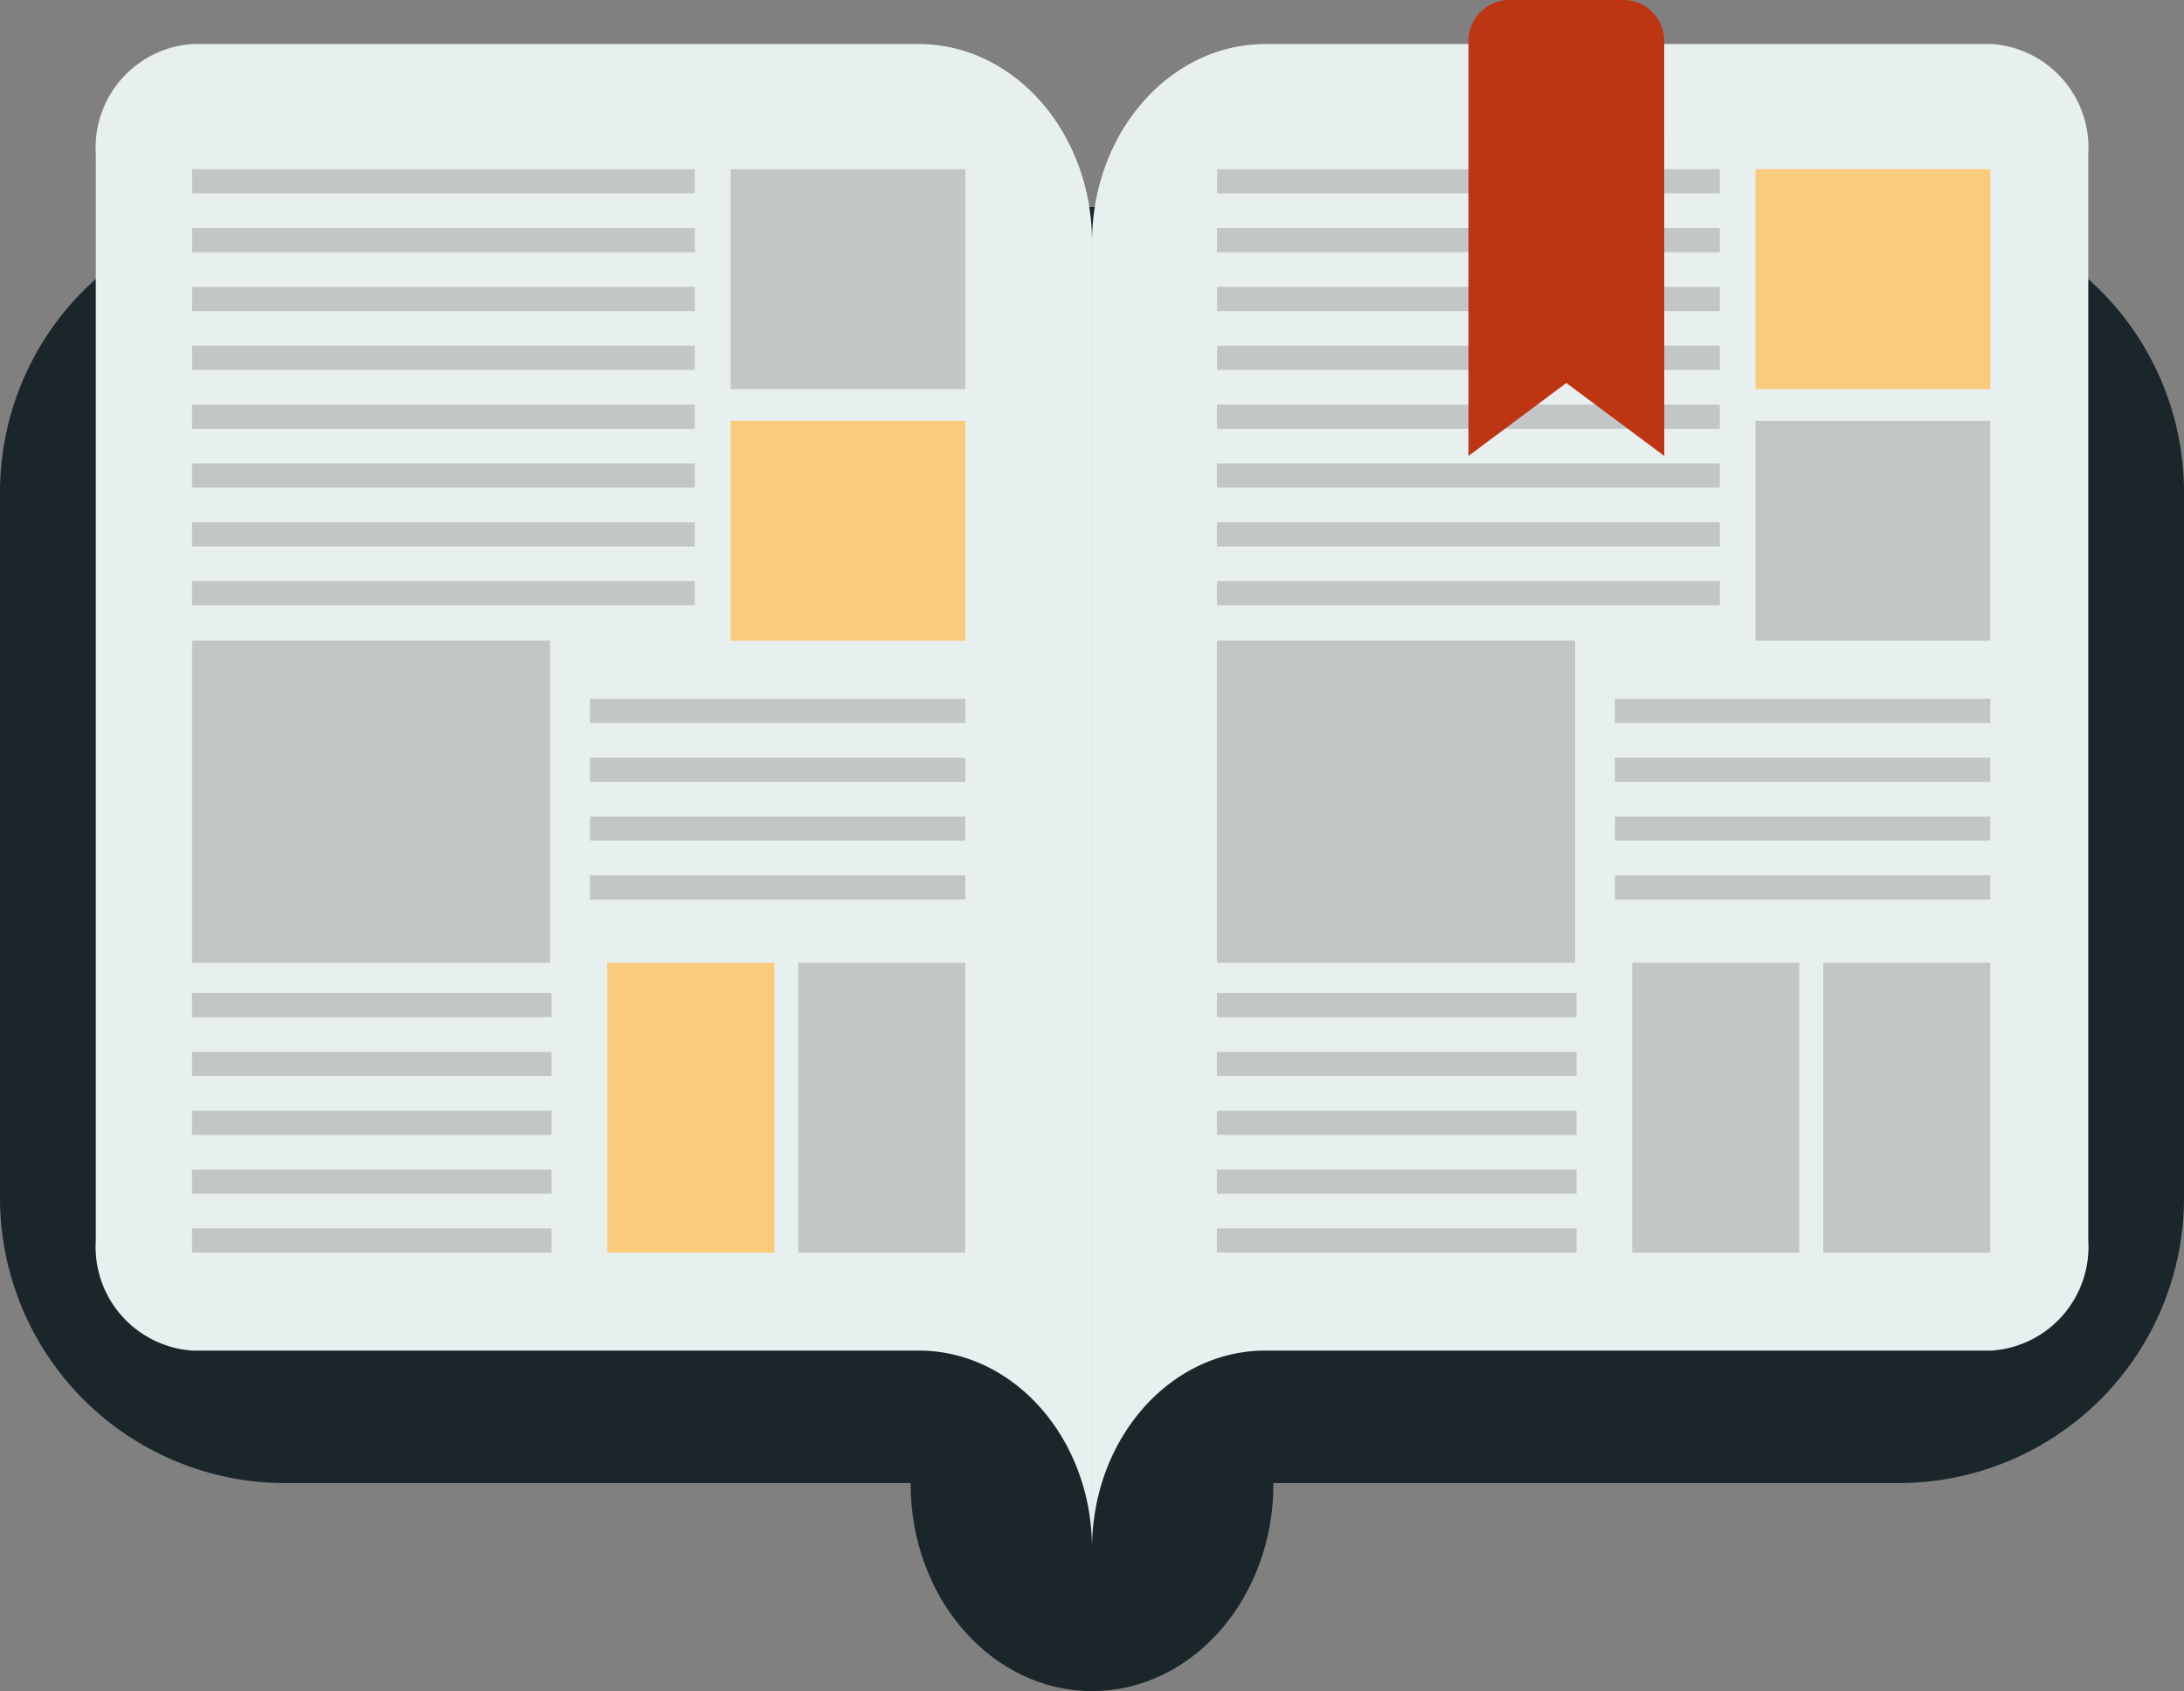 <svg xmlns="http://www.w3.org/2000/svg" xmlns:xlink="http://www.w3.org/1999/xlink" width="62.88" height="48.697" viewBox="0 0 62.88 48.697">
  <rect x="0" y="0" width="62.88" height="48.697" fill="#808080" stroke="none"/>
  <defs>
    <clipPath id="clip-path">
      <rect id="長方形_23294" data-name="長方形 23294" width="62.88" height="48.697" fill="none"/>
    </clipPath>
  </defs>
  <g id="グループ_10299" data-name="グループ 10299" transform="translate(0 0)">
    <g id="グループ_10298" data-name="グループ 10298" transform="translate(0 0)" clip-path="url(#clip-path)">
      <path id="パス_43976" data-name="パス 43976" d="M17.486,26.524h0c-2.884,0-5.223-2.672-5.223-5.969V19.484H22.709v1.071c0,3.3-2.339,5.969-5.223,5.969" transform="translate(13.955 22.173)" fill="#1b262b"/>
      <path id="パス_43977" data-name="パス 43977" d="M54.666,39.534H8.214A8.214,8.214,0,0,1,0,31.319V11A8.214,8.214,0,0,1,8.214,2.788H54.666A8.214,8.214,0,0,1,62.88,11V31.319a8.214,8.214,0,0,1-8.214,8.214" transform="translate(0 3.173)" fill="#1b262b"/>
      <path id="パス_43978" data-name="パス 43978" d="M29.973,6.3V43.924c0-3.154-2.236-5.708-4.994-5.708H4.063A2.992,2.992,0,0,1,1.29,35.047V3.761A2.992,2.992,0,0,1,4.063.593H24.979c2.758,0,4.994,2.555,4.994,5.708" transform="translate(1.468 0.675)" fill="#e8efef"/>
      <path id="パス_43979" data-name="パス 43979" d="M14.706,6.3V43.924c0-3.154,2.236-5.708,4.994-5.708H40.616a2.992,2.992,0,0,0,2.773-3.168V3.761A2.992,2.992,0,0,0,40.616.593H19.7c-2.758,0-4.994,2.555-4.994,5.708" transform="translate(16.735 0.675)" fill="#e8efef"/>
      <rect id="長方形_23250" data-name="長方形 23250" width="6.762" height="6.331" transform="translate(21.033 4.872)" fill="#c2c6c6"/>
      <rect id="長方形_23251" data-name="長方形 23251" width="6.762" height="6.331" transform="translate(21.032 12.119)" fill="#facb7c"/>
      <rect id="長方形_23252" data-name="長方形 23252" width="10.309" height="9.275" transform="translate(5.529 18.448)" fill="#c2c6c6"/>
      <rect id="長方形_23253" data-name="長方形 23253" width="4.81" height="8.349" transform="translate(17.485 27.722)" fill="#facb7c"/>
      <rect id="長方形_23254" data-name="長方形 23254" width="4.81" height="8.349" transform="translate(22.983 27.722)" fill="#c2c6c6"/>
      <rect id="長方形_23255" data-name="長方形 23255" width="14.476" height="0.697" transform="translate(5.53 4.872)" fill="#c2c6c6"/>
      <rect id="長方形_23256" data-name="長方形 23256" width="14.476" height="0.697" transform="translate(5.53 6.566)" fill="#c2c6c6"/>
      <rect id="長方形_23257" data-name="長方形 23257" width="14.476" height="0.697" transform="translate(5.53 8.261)" fill="#c2c6c6"/>
      <rect id="長方形_23258" data-name="長方形 23258" width="14.476" height="0.697" transform="translate(5.53 9.955)" fill="#c2c6c6"/>
      <rect id="長方形_23259" data-name="長方形 23259" width="14.476" height="0.697" transform="translate(5.529 11.65)" fill="#c2c6c6"/>
      <rect id="長方形_23260" data-name="長方形 23260" width="14.476" height="0.697" transform="translate(5.529 13.344)" fill="#c2c6c6"/>
      <rect id="長方形_23261" data-name="長方形 23261" width="14.476" height="0.697" transform="translate(5.529 15.039)" fill="#c2c6c6"/>
      <rect id="長方形_23262" data-name="長方形 23262" width="14.476" height="0.697" transform="translate(5.529 16.733)" fill="#c2c6c6"/>
      <rect id="長方形_23263" data-name="長方形 23263" width="10.81" height="0.696" transform="translate(16.985 20.123)" fill="#c2c6c6"/>
      <rect id="長方形_23264" data-name="長方形 23264" width="10.81" height="0.696" transform="translate(16.985 21.818)" fill="#c2c6c6"/>
      <rect id="長方形_23265" data-name="長方形 23265" width="10.81" height="0.696" transform="translate(16.984 23.512)" fill="#c2c6c6"/>
      <rect id="長方形_23266" data-name="長方形 23266" width="10.81" height="0.696" transform="translate(16.984 25.207)" fill="#c2c6c6"/>
      <rect id="長方形_23267" data-name="長方形 23267" width="10.352" height="0.696" transform="translate(5.528 28.595)" fill="#c2c6c6"/>
      <rect id="長方形_23268" data-name="長方形 23268" width="10.352" height="0.696" transform="translate(5.528 30.289)" fill="#c2c6c6"/>
      <rect id="長方形_23269" data-name="長方形 23269" width="10.352" height="0.696" transform="translate(5.528 31.984)" fill="#c2c6c6"/>
      <rect id="長方形_23270" data-name="長方形 23270" width="10.352" height="0.696" transform="translate(5.528 33.679)" fill="#c2c6c6"/>
      <rect id="長方形_23271" data-name="長方形 23271" width="10.352" height="0.696" transform="translate(5.528 35.373)" fill="#c2c6c6"/>
      <rect id="長方形_23272" data-name="長方形 23272" width="6.762" height="6.331" transform="translate(50.543 4.872)" fill="#facb7c"/>
      <rect id="長方形_23273" data-name="長方形 23273" width="6.762" height="6.331" transform="translate(50.542 12.119)" fill="#c2c6c6"/>
      <rect id="長方形_23274" data-name="長方形 23274" width="10.309" height="9.275" transform="translate(35.039 18.448)" fill="#c2c6c6"/>
      <rect id="長方形_23275" data-name="長方形 23275" width="4.81" height="8.349" transform="translate(46.994 27.722)" fill="#c2c6c6"/>
      <rect id="長方形_23276" data-name="長方形 23276" width="4.81" height="8.349" transform="translate(52.493 27.722)" fill="#c2c6c6"/>
      <rect id="長方形_23277" data-name="長方形 23277" width="14.476" height="0.697" transform="translate(35.04 4.872)" fill="#c2c6c6"/>
      <rect id="長方形_23278" data-name="長方形 23278" width="14.476" height="0.697" transform="translate(35.04 6.566)" fill="#c2c6c6"/>
      <rect id="長方形_23279" data-name="長方形 23279" width="14.476" height="0.697" transform="translate(35.04 8.261)" fill="#c2c6c6"/>
      <rect id="長方形_23280" data-name="長方形 23280" width="14.476" height="0.697" transform="translate(35.04 9.955)" fill="#c2c6c6"/>
      <rect id="長方形_23281" data-name="長方形 23281" width="14.476" height="0.697" transform="translate(35.039 11.65)" fill="#c2c6c6"/>
      <rect id="長方形_23282" data-name="長方形 23282" width="14.476" height="0.697" transform="translate(35.039 13.344)" fill="#c2c6c6"/>
      <rect id="長方形_23283" data-name="長方形 23283" width="14.476" height="0.697" transform="translate(35.039 15.039)" fill="#c2c6c6"/>
      <rect id="長方形_23284" data-name="長方形 23284" width="14.476" height="0.697" transform="translate(35.039 16.733)" fill="#c2c6c6"/>
      <rect id="長方形_23285" data-name="長方形 23285" width="10.81" height="0.696" transform="translate(46.495 20.123)" fill="#c2c6c6"/>
      <rect id="長方形_23286" data-name="長方形 23286" width="10.81" height="0.696" transform="translate(46.494 21.818)" fill="#c2c6c6"/>
      <rect id="長方形_23287" data-name="長方形 23287" width="10.81" height="0.696" transform="translate(46.494 23.512)" fill="#c2c6c6"/>
      <rect id="長方形_23288" data-name="長方形 23288" width="10.81" height="0.696" transform="translate(46.494 25.207)" fill="#c2c6c6"/>
      <rect id="長方形_23289" data-name="長方形 23289" width="10.352" height="0.696" transform="translate(35.038 28.595)" fill="#c2c6c6"/>
      <rect id="長方形_23290" data-name="長方形 23290" width="10.352" height="0.696" transform="translate(35.038 30.289)" fill="#c2c6c6"/>
      <rect id="長方形_23291" data-name="長方形 23291" width="10.352" height="0.696" transform="translate(35.038 31.984)" fill="#c2c6c6"/>
      <rect id="長方形_23292" data-name="長方形 23292" width="10.352" height="0.696" transform="translate(35.038 33.679)" fill="#c2c6c6"/>
      <rect id="長方形_23293" data-name="長方形 23293" width="10.352" height="0.696" transform="translate(35.038 35.373)" fill="#c2c6c6"/>
      <path id="パス_43980" data-name="パス 43980" d="M25.413,13.129l-2.82-2.1-2.818,2.1V1.259A1.189,1.189,0,0,1,20.878,0H24.31a1.189,1.189,0,0,1,1.1,1.259Z" transform="translate(22.504 0)" fill="#be3514"/>
    </g>
  </g>
</svg>

